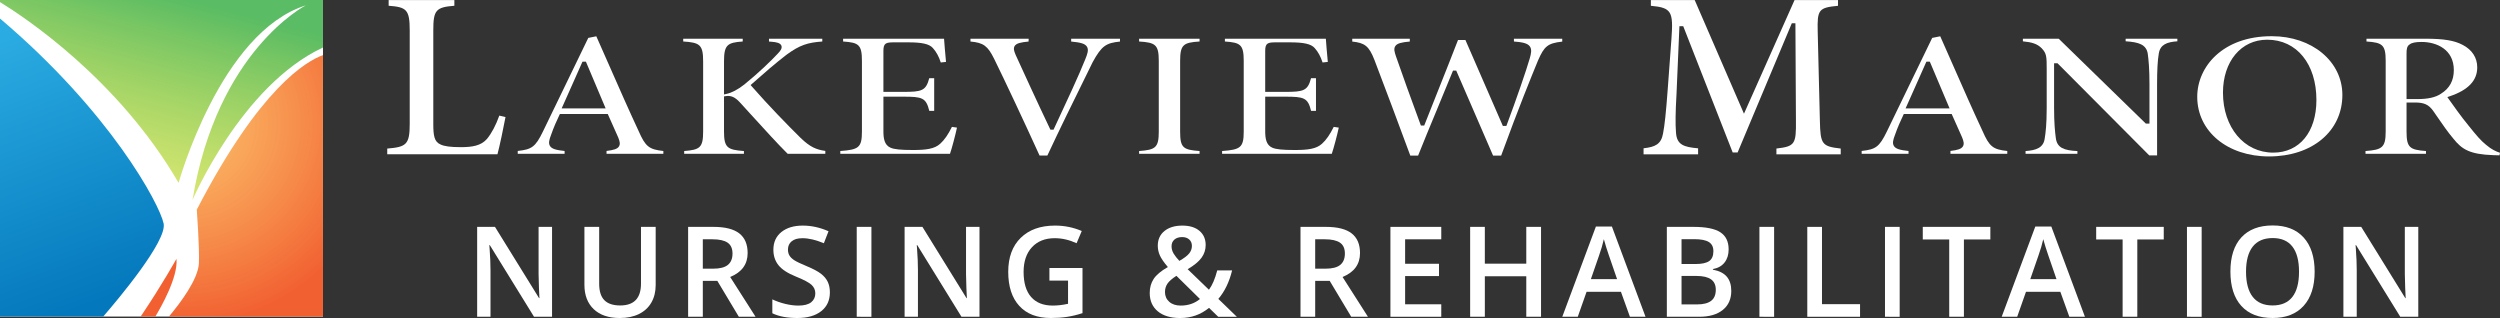 <?xml version="1.0" encoding="utf-8"?>
<!-- Generator: Adobe Illustrator 25.2.0, SVG Export Plug-In . SVG Version: 6.00 Build 0)  -->
<svg version="1.1" id="OUTLINED-CMYK" xmlns="http://www.w3.org/2000/svg" xmlns:xlink="http://www.w3.org/1999/xlink" x="0px"
	 y="0px" viewBox="0 0 429.67 54.653" style="enable-background:new 0 0 429.67 54.653;" xml:space="preserve">
<rect x="0" y="0" width="429.67" height="54.653" fill="#333333" stroke="none"/>
<style type="text/css">
	.st0{fill:#FFFFFF;}
	.st1{opacity:0.96;fill:#F15A29;}
	.st2{fill:url(#SVGID_1_);}
	.st3{fill:url(#SVGID_2_);}
	.st4{opacity:0.96;fill:url(#SVGID_3_);}
</style>
<rect class="st0" width="55.51" height="54.407"/>
<g>
	<path class="st0" d="M94.878,54.442h-3.096l-7.598-12.311h-0.084l0.053,0.687
		c0.099,1.311,0.148,2.508,0.148,3.593v8.031h-2.293V38.993h3.064l7.577,12.248
		h0.063c-0.014-0.162-0.042-0.752-0.084-1.77
		c-0.042-1.018-0.063-1.812-0.063-2.383v-8.094h2.314V54.442z"/>
	<path class="st0" d="M112.69,38.993v9.997c0,1.141-0.245,2.14-0.734,2.996
		s-1.198,1.515-2.124,1.976s-2.034,0.692-3.323,0.692
		c-1.917,0-3.406-0.507-4.47-1.522c-1.063-1.014-1.595-2.409-1.595-4.185v-9.954
		h2.536v9.774c0,1.275,0.296,2.216,0.887,2.822
		c0.592,0.606,1.501,0.909,2.727,0.909c2.381,0,3.572-1.25,3.572-3.751v-9.753
		H112.69z"/>
	<path class="st0" d="M120.791,48.271v6.171h-2.525V38.993h4.364
		c1.994,0,3.47,0.374,4.428,1.12s1.437,1.874,1.437,3.381
		c0,1.923-1,3.293-3.001,4.111l4.364,6.837h-2.875l-3.698-6.171H120.791z
		 M120.791,46.178h1.754c1.176,0,2.029-0.218,2.557-0.655
		c0.528-0.437,0.792-1.084,0.792-1.944c0-0.874-0.285-1.5-0.856-1.881
		c-0.57-0.38-1.43-0.571-2.578-0.571h-1.67V46.178z"/>
	<path class="st0" d="M142.63,50.247c0,1.374-0.497,2.452-1.49,3.234
		c-0.993,0.782-2.363,1.173-4.11,1.173c-1.748,0-3.177-0.271-4.291-0.814v-2.388
		c0.705,0.332,1.453,0.592,2.246,0.782c0.792,0.19,1.53,0.285,2.214,0.285
		c1,0,1.738-0.19,2.214-0.57c0.476-0.381,0.713-0.891,0.713-1.533
		c0-0.577-0.219-1.067-0.655-1.469c-0.437-0.401-1.338-0.877-2.705-1.426
		c-1.409-0.571-2.402-1.222-2.98-1.955s-0.867-1.613-0.867-2.642
		c0-1.289,0.458-2.303,1.374-3.043c0.916-0.74,2.145-1.11,3.688-1.11
		c1.479,0,2.952,0.324,4.417,0.972l-0.803,2.061
		c-1.374-0.577-2.6-0.866-3.677-0.866c-0.817,0-1.438,0.178-1.86,0.534
		c-0.423,0.355-0.634,0.826-0.634,1.411c0,0.401,0.084,0.745,0.254,1.03
		c0.169,0.285,0.447,0.555,0.834,0.809c0.388,0.253,1.085,0.588,2.092,1.004
		c1.134,0.472,1.966,0.912,2.494,1.321s0.916,0.87,1.162,1.384
		S142.63,49.549,142.63,50.247z"/>
	<path class="st0" d="M147.244,54.442V38.993h2.525v15.449H147.244z"/>
	<path class="st0" d="M168.342,54.442h-3.096l-7.598-12.311h-0.084l0.053,0.687
		c0.099,1.311,0.148,2.508,0.148,3.593v8.031h-2.293V38.993h3.064l7.577,12.248
		h0.063c-0.014-0.162-0.042-0.752-0.084-1.77
		c-0.042-1.018-0.063-1.812-0.063-2.383v-8.094h2.314V54.442z"/>
	<path class="st0" d="M180.363,46.062h5.685v7.756c-0.93,0.303-1.823,0.518-2.679,0.645
		c-0.856,0.127-1.781,0.19-2.774,0.19c-2.339,0-4.143-0.692-5.411-2.077
		s-1.902-3.337-1.902-5.859c0-2.487,0.715-4.433,2.145-5.838
		c1.43-1.406,3.399-2.108,5.907-2.108c1.613,0,3.142,0.31,4.586,0.93
		l-0.888,2.103c-1.254-0.577-2.508-0.866-3.762-0.866
		c-1.648,0-2.952,0.518-3.91,1.553s-1.437,2.452-1.437,4.248
		c0,1.888,0.432,3.323,1.294,4.306s2.104,1.474,3.725,1.474
		c0.817,0,1.691-0.102,2.621-0.306v-3.984h-3.202V46.062z"/>
	<path class="st0" d="M197.601,50.353c0-0.923,0.225-1.728,0.676-2.415
		c0.451-0.687,1.264-1.368,2.441-2.044c-0.669-0.782-1.125-1.442-1.369-1.981
		c-0.243-0.539-0.364-1.097-0.364-1.675c0-1.071,0.382-1.917,1.146-2.536
		c0.764-0.62,1.791-0.93,3.08-0.93c1.247,0,2.226,0.301,2.938,0.904
		c0.711,0.602,1.067,1.414,1.067,2.436c0,0.803-0.238,1.532-0.713,2.188
		s-1.27,1.31-2.383,1.965l3.656,3.53c0.57-0.754,1.046-1.86,1.426-3.318
		h2.558c-0.493,2.001-1.282,3.632-2.367,4.893l3.181,3.075h-3.202l-1.575-1.532
		c-0.719,0.578-1.485,1.013-2.298,1.305c-0.814,0.292-1.714,0.438-2.7,0.438
		c-1.62,0-2.892-0.384-3.814-1.152C198.062,52.734,197.601,51.684,197.601,50.353z
		 M202.927,52.519c1.289,0,2.392-0.376,3.308-1.13l-4.047-3.984
		c-0.747,0.479-1.261,0.928-1.543,1.347s-0.422,0.896-0.422,1.432
		c0,0.691,0.245,1.252,0.734,1.686C201.446,52.302,202.103,52.519,202.927,52.519z
		 M201.352,42.321c0,0.444,0.118,0.863,0.354,1.257
		c0.236,0.395,0.565,0.814,0.988,1.258c0.796-0.451,1.354-0.872,1.675-1.263
		c0.321-0.391,0.481-0.829,0.481-1.315c0-0.458-0.153-0.824-0.46-1.099
		c-0.306-0.274-0.713-0.412-1.22-0.412c-0.557,0-0.999,0.143-1.326,0.428
		C201.516,41.46,201.352,41.842,201.352,42.321z"/>
	<path class="st0" d="M226.039,48.271v6.171h-2.525V38.993h4.364
		c1.994,0,3.47,0.374,4.428,1.12s1.437,1.874,1.437,3.381
		c0,1.923-1,3.293-3.001,4.111l4.364,6.837h-2.875l-3.698-6.171H226.039z
		 M226.039,46.178h1.754c1.176,0,2.029-0.218,2.557-0.655
		c0.528-0.437,0.792-1.084,0.792-1.944c0-0.874-0.285-1.5-0.856-1.881
		c-0.57-0.38-1.43-0.571-2.578-0.571h-1.67V46.178z"/>
	<path class="st0" d="M247.709,54.442h-8.739V38.993h8.739v2.134h-6.214v4.206h5.823v2.113
		h-5.823V52.297h6.214V54.442z"/>
	<path class="st0" d="M264.855,54.442h-2.536v-6.964h-7.123v6.964h-2.525V38.993h2.525
		v6.319h7.123v-6.319h2.536V54.442z"/>
	<path class="st0" d="M280.131,54.442l-1.543-4.291h-5.907l-1.511,4.291h-2.663
		l5.78-15.513h2.748l5.78,15.513H280.131z M277.923,47.975l-1.448-4.206
		c-0.105-0.282-0.252-0.726-0.438-1.332c-0.187-0.606-0.315-1.05-0.386-1.332
		c-0.19,0.867-0.469,1.814-0.835,2.843l-1.395,4.026H277.923z"/>
	<path class="st0" d="M286.478,38.993h4.586c2.128,0,3.665,0.31,4.613,0.93
		c0.947,0.62,1.421,1.6,1.421,2.938c0,0.902-0.232,1.652-0.697,2.25
		c-0.465,0.599-1.135,0.976-2.008,1.131v0.105
		c1.084,0.205,1.882,0.608,2.393,1.21c0.511,0.603,0.766,1.418,0.766,2.446
		c0,1.388-0.484,2.475-1.453,3.26c-0.969,0.786-2.316,1.178-4.042,1.178h-5.58
		V38.993z M289.003,45.375h2.431c1.057,0,1.828-0.167,2.314-0.502
		c0.486-0.334,0.729-0.903,0.729-1.707c0-0.726-0.263-1.25-0.788-1.574
		c-0.525-0.324-1.358-0.486-2.499-0.486h-2.188V45.375z M289.003,47.425v4.893h2.684
		c1.057,0,1.854-0.203,2.394-0.607c0.539-0.405,0.809-1.044,0.809-1.918
		c0-0.803-0.275-1.398-0.824-1.786c-0.55-0.387-1.384-0.581-2.504-0.581H289.003z"
		/>
	<path class="st0" d="M302.388,54.442V38.993h2.525v15.449H302.388z"/>
	<path class="st0" d="M310.616,54.442V38.993h2.525v13.283h6.542v2.167H310.616z"/>
	<path class="st0" d="M323.969,54.442V38.993h2.525v15.449H323.969z"/>
	<path class="st0" d="M337.533,54.442h-2.525V41.159h-4.544v-2.166h11.613v2.166h-4.544
		V54.442z"/>
	<path class="st0" d="M355.651,54.442l-1.543-4.291h-5.907l-1.511,4.291h-2.663
		l5.78-15.513h2.748l5.78,15.513H355.651z M353.443,47.975l-1.448-4.206
		c-0.105-0.282-0.252-0.726-0.438-1.332c-0.187-0.606-0.315-1.05-0.386-1.332
		c-0.19,0.867-0.469,1.814-0.835,2.843l-1.395,4.026H353.443z"/>
	<path class="st0" d="M367.335,54.442h-2.525V41.159h-4.544v-2.166h11.613v2.166h-4.544
		V54.442z"/>
	<path class="st0" d="M375.869,54.442V38.993h2.525v15.449H375.869z"/>
	<path class="st0" d="M397.813,46.696c0,2.515-0.629,4.47-1.886,5.865
		c-1.257,1.395-3.038,2.092-5.342,2.092c-2.332,0-4.123-0.692-5.374-2.077
		s-1.875-3.352-1.875-5.902s0.628-4.508,1.886-5.875
		c1.257-1.366,3.052-2.05,5.384-2.05c2.297,0,4.072,0.694,5.326,2.082
		C397.186,42.219,397.813,44.174,397.813,46.696z M386.02,46.696
		c0,1.902,0.384,3.344,1.152,4.327c0.768,0.983,1.905,1.474,3.413,1.474
		c1.5,0,2.633-0.486,3.397-1.458c0.764-0.972,1.146-2.42,1.146-4.343
		c0-1.895-0.379-3.333-1.136-4.312c-0.757-0.979-1.886-1.469-3.387-1.469
		c-1.515,0-2.658,0.49-3.429,1.469C386.406,43.364,386.02,44.801,386.02,46.696z"/>
	<path class="st0" d="M415.625,54.442h-3.096l-7.598-12.311h-0.084l0.053,0.687
		c0.099,1.311,0.148,2.508,0.148,3.593v8.031h-2.293V38.993h3.064l7.577,12.248
		h0.063c-0.014-0.162-0.042-0.752-0.084-1.77
		c-0.042-1.018-0.063-1.812-0.063-2.383v-8.094h2.314V54.442z"/>
	<path class="st0" d="M75.692,24.82c-1.037-0.451-1.222-1.484-1.222-3.485V5.237
		c0-3.457,0.414-4.003,3.621-4.247V0.009h-11.295v0.981
		c3.066,0.23,3.621,0.649,3.621,4.247v16.053c0,3.56-0.592,3.976-3.864,4.245
		v0.983h18.941c0.361-1.312,1.085-4.778,1.385-6.399l-1.064-0.251
		c-0.599,1.674-1.314,3.023-2.126,4.014c-1.028,1.171-2.537,1.41-4.488,1.41
		C77.428,25.292,76.346,25.146,75.692,24.82z"/>
	<path class="st0" d="M109.761,22.527c-1.656-3.541-3.343-7.376-4.974-11.085
		c-0.777-1.766-1.545-3.514-2.299-5.205l-1.383,0.277l-7.794,16.092
		c-1.3,2.683-1.94,3.068-4.328,3.338v0.492h8.054V25.948
		c-1.406-0.147-2.191-0.339-2.513-0.859c-0.311-0.501-0.103-1.148,0.178-1.88
		c0.47-1.361,1.012-2.542,1.431-3.417l0.097-0.203h8.22l0.096,0.208
		c0.363,0.787,0.713,1.586,1.032,2.312c0.249,0.568,0.479,1.091,0.68,1.531
		c0.259,0.644,0.367,1.113,0.131,1.509c-0.276,0.463-0.922,0.64-2.145,0.794
		v0.495h9.766v-0.488C111.519,25.688,110.921,25.165,109.761,22.527z M96.526,18.632
		l0.23-0.505c0.586-1.291,1.167-2.605,1.751-3.929
		c0.497-1.126,0.996-2.258,1.505-3.386l0.095-0.21h0.593l3.392,8.031H96.526z"/>
	<path class="st0" d="M129.241,14.885l-0.233-0.267l0.265-0.235
		c1.957-1.736,4.028-3.54,5.908-4.977c2.283-1.678,3.65-2.09,6.144-2.272
		V6.656h-9.161V7.139l0.486,0.04c0.748,0.06,1.466,0.184,1.651,0.678
		c0.163,0.439-0.16,0.89-0.695,1.432c-1.127,1.194-3.037,3.08-5.708,5.255
		c-1.138,0.878-2.098,1.382-3.028,1.591l-0.436,0.098v-5.691
		c0-2.829,0.579-3.231,3.215-3.409V6.656h-10.226v0.475
		c2.852,0.179,3.424,0.555,3.424,3.411v12.043c0,2.782-0.544,3.159-3.257,3.371
		v0.48h10.267v-0.479c-2.852-0.207-3.424-0.581-3.424-3.373v-6.015l0.299-0.05
		c0.868-0.144,1.581,0.163,2.387,1.027l1.814,1.99
		c2.456,2.698,4.778,5.25,6.444,6.899h6.47v-0.499
		c-1.565-0.225-2.612-0.657-4.255-2.244
		C135.473,21.614,132.016,18.062,129.241,14.885z"/>
	<path class="st0" d="M153.044,25.382c-1.065-0.463-1.213-1.634-1.213-2.831v-5.936h3.405
		c3.258,0,3.923,0.171,4.479,2.438h0.842v-5.616h-0.847
		c-0.574,2.175-1.287,2.355-4.475,2.355h-3.405V8.737
		c0-1.346,0.455-1.46,1.86-1.46h2.401c2.398,0,3.625,0.282,4.235,0.973
		c0.586,0.643,1.024,1.44,1.364,2.489l0.9-0.097
		c-0.151-1.523-0.282-3.224-0.338-3.986h-17.35V7.133
		c2.695,0.179,3.236,0.553,3.236,3.342v12.143c0,2.757-0.572,3.102-3.717,3.339
		v0.48h18.851c0.344-1.002,0.938-3.263,1.203-4.504l-0.869-0.126
		c-0.643,1.314-1.304,2.264-2.017,2.899c-0.981,0.899-2.461,1.076-4.685,1.076
		C154.793,25.781,153.674,25.666,153.044,25.382z"/>
	<path class="st0" d="M186.813,8.029c0.331,0.541,0.085,1.245-0.298,2.18
		c-1.05,2.652-3.186,7.232-5.252,11.66l-0.196,0.421h-0.536l-0.097-0.203
		c-2.029-4.225-5.246-11.265-5.87-12.634c-0.261-0.617-0.436-1.115-0.182-1.536
		c0.287-0.476,1.04-0.648,2.396-0.777l0.017-0.485H166.791v0.483
		c2.243,0.201,2.965,0.756,4.055,2.943c1.808,3.665,5.224,10.939,7.823,16.655
		h1.338c2.108-4.523,4.583-9.54,6.229-12.877
		c0.691-1.401,1.236-2.506,1.548-3.156c1.559-2.865,2.338-3.316,4.704-3.56
		V6.656h-8.389v0.485C185.658,7.288,186.476,7.477,186.813,8.029z"/>
	<path class="st0" d="M199.157,10.475v12.143c0,2.759-0.565,3.13-3.382,3.34v0.479
		h10.393v-0.479c-2.825-0.209-3.341-0.56-3.341-3.34V10.475
		c0-2.795,0.558-3.166,3.341-3.343V6.656h-10.393v0.476
		C198.592,7.31,199.157,7.68,199.157,10.475z"/>
	<path class="st0" d="M218.662,25.382c-1.065-0.463-1.213-1.634-1.213-2.831v-5.936h3.405
		c3.258,0,3.923,0.171,4.479,2.438h0.842v-5.616h-0.847
		c-0.574,2.175-1.287,2.355-4.475,2.355h-3.405V8.737
		c0-1.346,0.455-1.46,1.86-1.46h2.401c2.398,0,3.625,0.282,4.235,0.973
		c0.586,0.643,1.024,1.44,1.364,2.489l0.9-0.097
		c-0.151-1.523-0.282-3.224-0.338-3.986h-17.35V7.133
		c2.695,0.179,3.236,0.553,3.236,3.342v12.143c0,2.757-0.572,3.102-3.717,3.339
		v0.48h18.851c0.344-1.002,0.938-3.263,1.203-4.504l-0.869-0.126
		c-0.643,1.314-1.304,2.264-2.017,2.899c-0.981,0.899-2.461,1.076-4.685,1.076
		C220.411,25.781,219.292,25.666,218.662,25.382z"/>
	<path class="st0" d="M262.939,7.985c0.368,0.522,0.209,1.231-0.02,2.036
		c-0.581,2.037-2.346,7.144-3.934,11.385l-0.087,0.232h-0.608l-0.093-0.216
		c-1.043-2.423-2.091-4.815-3.135-7.196c-1.076-2.455-2.147-4.898-3.202-7.353
		h-1.273c-1.102,2.854-2.262,5.767-3.385,8.586
		c-0.782,1.964-1.564,3.927-2.333,5.885l-0.089,0.227h-0.575l-0.087-0.233
		c-1.614-4.336-3.092-8.512-4.199-11.665c-0.252-0.741-0.407-1.299-0.114-1.745
		c0.322-0.491,1.072-0.66,2.495-0.789V6.656h-9.892v0.488
		c2.114,0.223,2.868,0.722,3.817,3.169c2.068,5.398,3.979,10.55,6.002,16.004
		l0.156,0.421h1.346c1.023-2.575,2.081-5.121,3.2-7.812
		c0.893-2.148,1.8-4.33,2.703-6.563l0.09-0.223h0.56l0.093,0.216
		c0.797,1.843,1.61,3.711,2.424,5.582c1.285,2.954,2.574,5.916,3.81,8.801
		h1.393c3.032-8.305,5.251-13.705,6.203-16.023l0.126-0.307
		c1.08-2.476,1.665-2.971,4.17-3.259V6.656h-8.305v0.479
		C261.668,7.246,262.55,7.433,262.939,7.985z"/>
	<path class="st0" d="M312.78,20.767L312.405,5.421c-0.089-3.738,0.142-4.109,3.489-4.425
		V0.009h-7.467l-8.694,19.535l-8.469-19.535h-7.531v0.986
		c3.554,0.329,3.884,0.955,3.532,5.721l-0.64,8.678
		c-0.297,3.989-0.521,6.103-0.799,7.542c-0.324,1.847-1.346,2.328-3.351,2.549
		v1.034h9.374v-1.029c-2.465-0.214-3.649-0.598-3.797-2.677
		c-0.123-1.518-0.097-3.455,0.088-6.684l0.498-11.625h0.656l0.073,0.186
		l8.429,21.519h0.842l9.318-22.213h0.618l0.09,16.764
		c0.045,4.005-0.179,4.407-3.356,4.768v0.992h11.052v-0.991
		C313.11,25.169,312.869,24.769,312.78,20.767z"/>
	<path class="st0" d="M340.738,22.527c-1.656-3.541-3.343-7.376-4.974-11.085
		c-0.777-1.766-1.545-3.514-2.299-5.205l-1.383,0.277l-7.794,16.092
		c-1.3,2.683-1.94,3.068-4.328,3.338v0.492h8.054V25.948
		c-1.406-0.147-2.191-0.339-2.513-0.859c-0.311-0.501-0.103-1.148,0.178-1.88
		c0.47-1.361,1.012-2.542,1.431-3.417l0.097-0.203h8.22l0.096,0.208
		c0.363,0.787,0.713,1.586,1.032,2.312c0.249,0.568,0.479,1.091,0.68,1.531
		c0.259,0.644,0.367,1.113,0.131,1.509c-0.276,0.463-0.922,0.64-2.145,0.794
		v0.495h9.766v-0.488C342.496,25.688,341.898,25.165,340.738,22.527z M327.503,18.632
		l0.23-0.505c0.586-1.291,1.167-2.605,1.751-3.929
		c0.497-1.126,0.996-2.258,1.505-3.386l0.095-0.21h0.593l3.392,8.031H327.503z"/>
	<path class="st0" d="M369.128,9.213c0.148,1.102,0.297,2.575,0.297,5.237v6.788h-0.628
		l-0.104-0.101L353.827,6.656h-6.158v0.451c1.484,0.14,2.462,0.398,3.239,1.198
		c0.822,0.87,0.853,1.4,0.853,3.506v6.731c0,2.871-0.194,4.363-0.339,5.236
		c-0.2,1.601-1.451,2.059-3.294,2.183v0.474h8.91v-0.47
		c-2.298-0.117-3.508-0.542-3.714-2.27c-0.137-1.023-0.295-2.538-0.295-5.153
		v-7.673h0.589l15.763,15.834h1.352V14.45c0-2.419,0.095-4.095,0.298-5.272
		c0.254-1.527,1.404-1.957,3.189-2.08V6.656h-8.89v0.441
		C367.592,7.239,368.868,7.654,369.128,9.213z"/>
	<path class="st0" d="M390.452,6.222h-0.042c-8.387,0-12.775,5.24-12.775,10.416
		c0,5.939,5.188,10.249,12.337,10.249c7.424,0,12.608-4.345,12.608-10.566
		C402.58,10.564,397.366,6.222,390.452,6.222z M390.703,26.232
		c-5.01,0-8.646-4.337-8.646-10.312c0-5.354,3.118-9.093,7.581-9.093h0.042
		c5.047,0,8.437,4.164,8.437,10.363C398.117,22.683,395.207,26.232,390.703,26.232z"/>
	<path class="st0" d="M424.251,21.571c-1.248-1.505-2.833-3.755-3.354-4.494l-0.275-0.39
		l0.452-0.154c3.153-1.074,4.685-2.695,4.685-4.957
		c0-1.657-0.888-3.027-2.5-3.859c-1.445-0.765-3.242-1.063-6.413-1.063h-10.124
		V7.132c2.705,0.179,3.299,0.563,3.299,3.276v12.209
		c0,2.739-0.623,3.13-3.466,3.34v0.479h10.393v-0.479
		c-2.782-0.208-3.341-0.579-3.341-3.34v-5h1.443
		c1.558,0,2.343,0.353,3.107,1.399l0.678,0.981
		c0.928,1.348,1.887,2.741,2.812,3.825c1.482,1.862,2.83,2.712,6.923,2.848
		c0.002,0,0.005,0,0.007,0c0.232,0,0.48,0.009,0.717,0.018
		c0.098,0.004,0.195,0.007,0.287,0.01l0.087-0.441
		c-0.686-0.219-1.49-0.582-2.41-1.383
		C426.393,24.181,425.661,23.332,424.251,21.571z M419.498,16.124
		c-0.918,0.615-2.202,0.905-4.029,0.905H413.608V9.206
		c0-0.69,0.042-1.286,0.551-1.583c0.352-0.281,1.003-0.412,2.04-0.412
		c2.553,0,5.535,1.266,5.535,4.833C421.735,13.86,421.003,15.195,419.498,16.124z"/>
</g>
<path class="st1" d="M30.328,44.481c0,0-2.388,4.337-6.156,9.926h2.523
	C27.56,52.983,30.645,47.647,30.328,44.481z"/>
<linearGradient id="SVGID_1_" gradientUnits="userSpaceOnUse" x1="29.425" y1="-2.323" x2="19.04" y2="37.49">
	<stop  offset="0.038" style="stop-color:#57BB61;stop-opacity:0.985"/>
	<stop  offset="1" style="stop-color:#DBE120;stop-opacity:0.6"/>
</linearGradient>
<path class="st2" d="M0,0.361C4.008,2.808,20.282,13.488,30.696,31.431
	c0,0,7.168-25.917,21.873-30.512c0,0-15.256,7.72-19.483,33.453
	c0,0,8.42-19.688,22.424-26.208V0H0"/>
<linearGradient id="SVGID_2_" gradientUnits="userSpaceOnUse" x1="16.114" y1="51.858" x2="-9.275" y2="-16.615">
	<stop  offset="0" style="stop-color:#0076BB;stop-opacity:0.985"/>
	<stop  offset="0.658" style="stop-color:#27AAE1;stop-opacity:0.985"/>
</linearGradient>
<path class="st3" d="M0,54.407h17.736c2.439-2.818,11.017-12.992,10.386-15.991
	C27.41,35.031,18.928,19.216,0,3.185"/>
<radialGradient id="SVGID_3_" cx="31.498" cy="21.169" r="34.423" gradientUnits="userSpaceOnUse">
	<stop  offset="0" style="stop-color:#FBB040;stop-opacity:0.8"/>
	<stop  offset="1" style="stop-color:#F15A29"/>
</radialGradient>
<path class="st4" d="M55.51,9.474c-2.817,1.006-10.849,5.606-21.689,26.553
	c0,0,0.485,6.613,0.368,9.19c-0.127,2.8-3.25,6.92-5.159,9.19H55.51V9.474z"
	/>
</svg>
